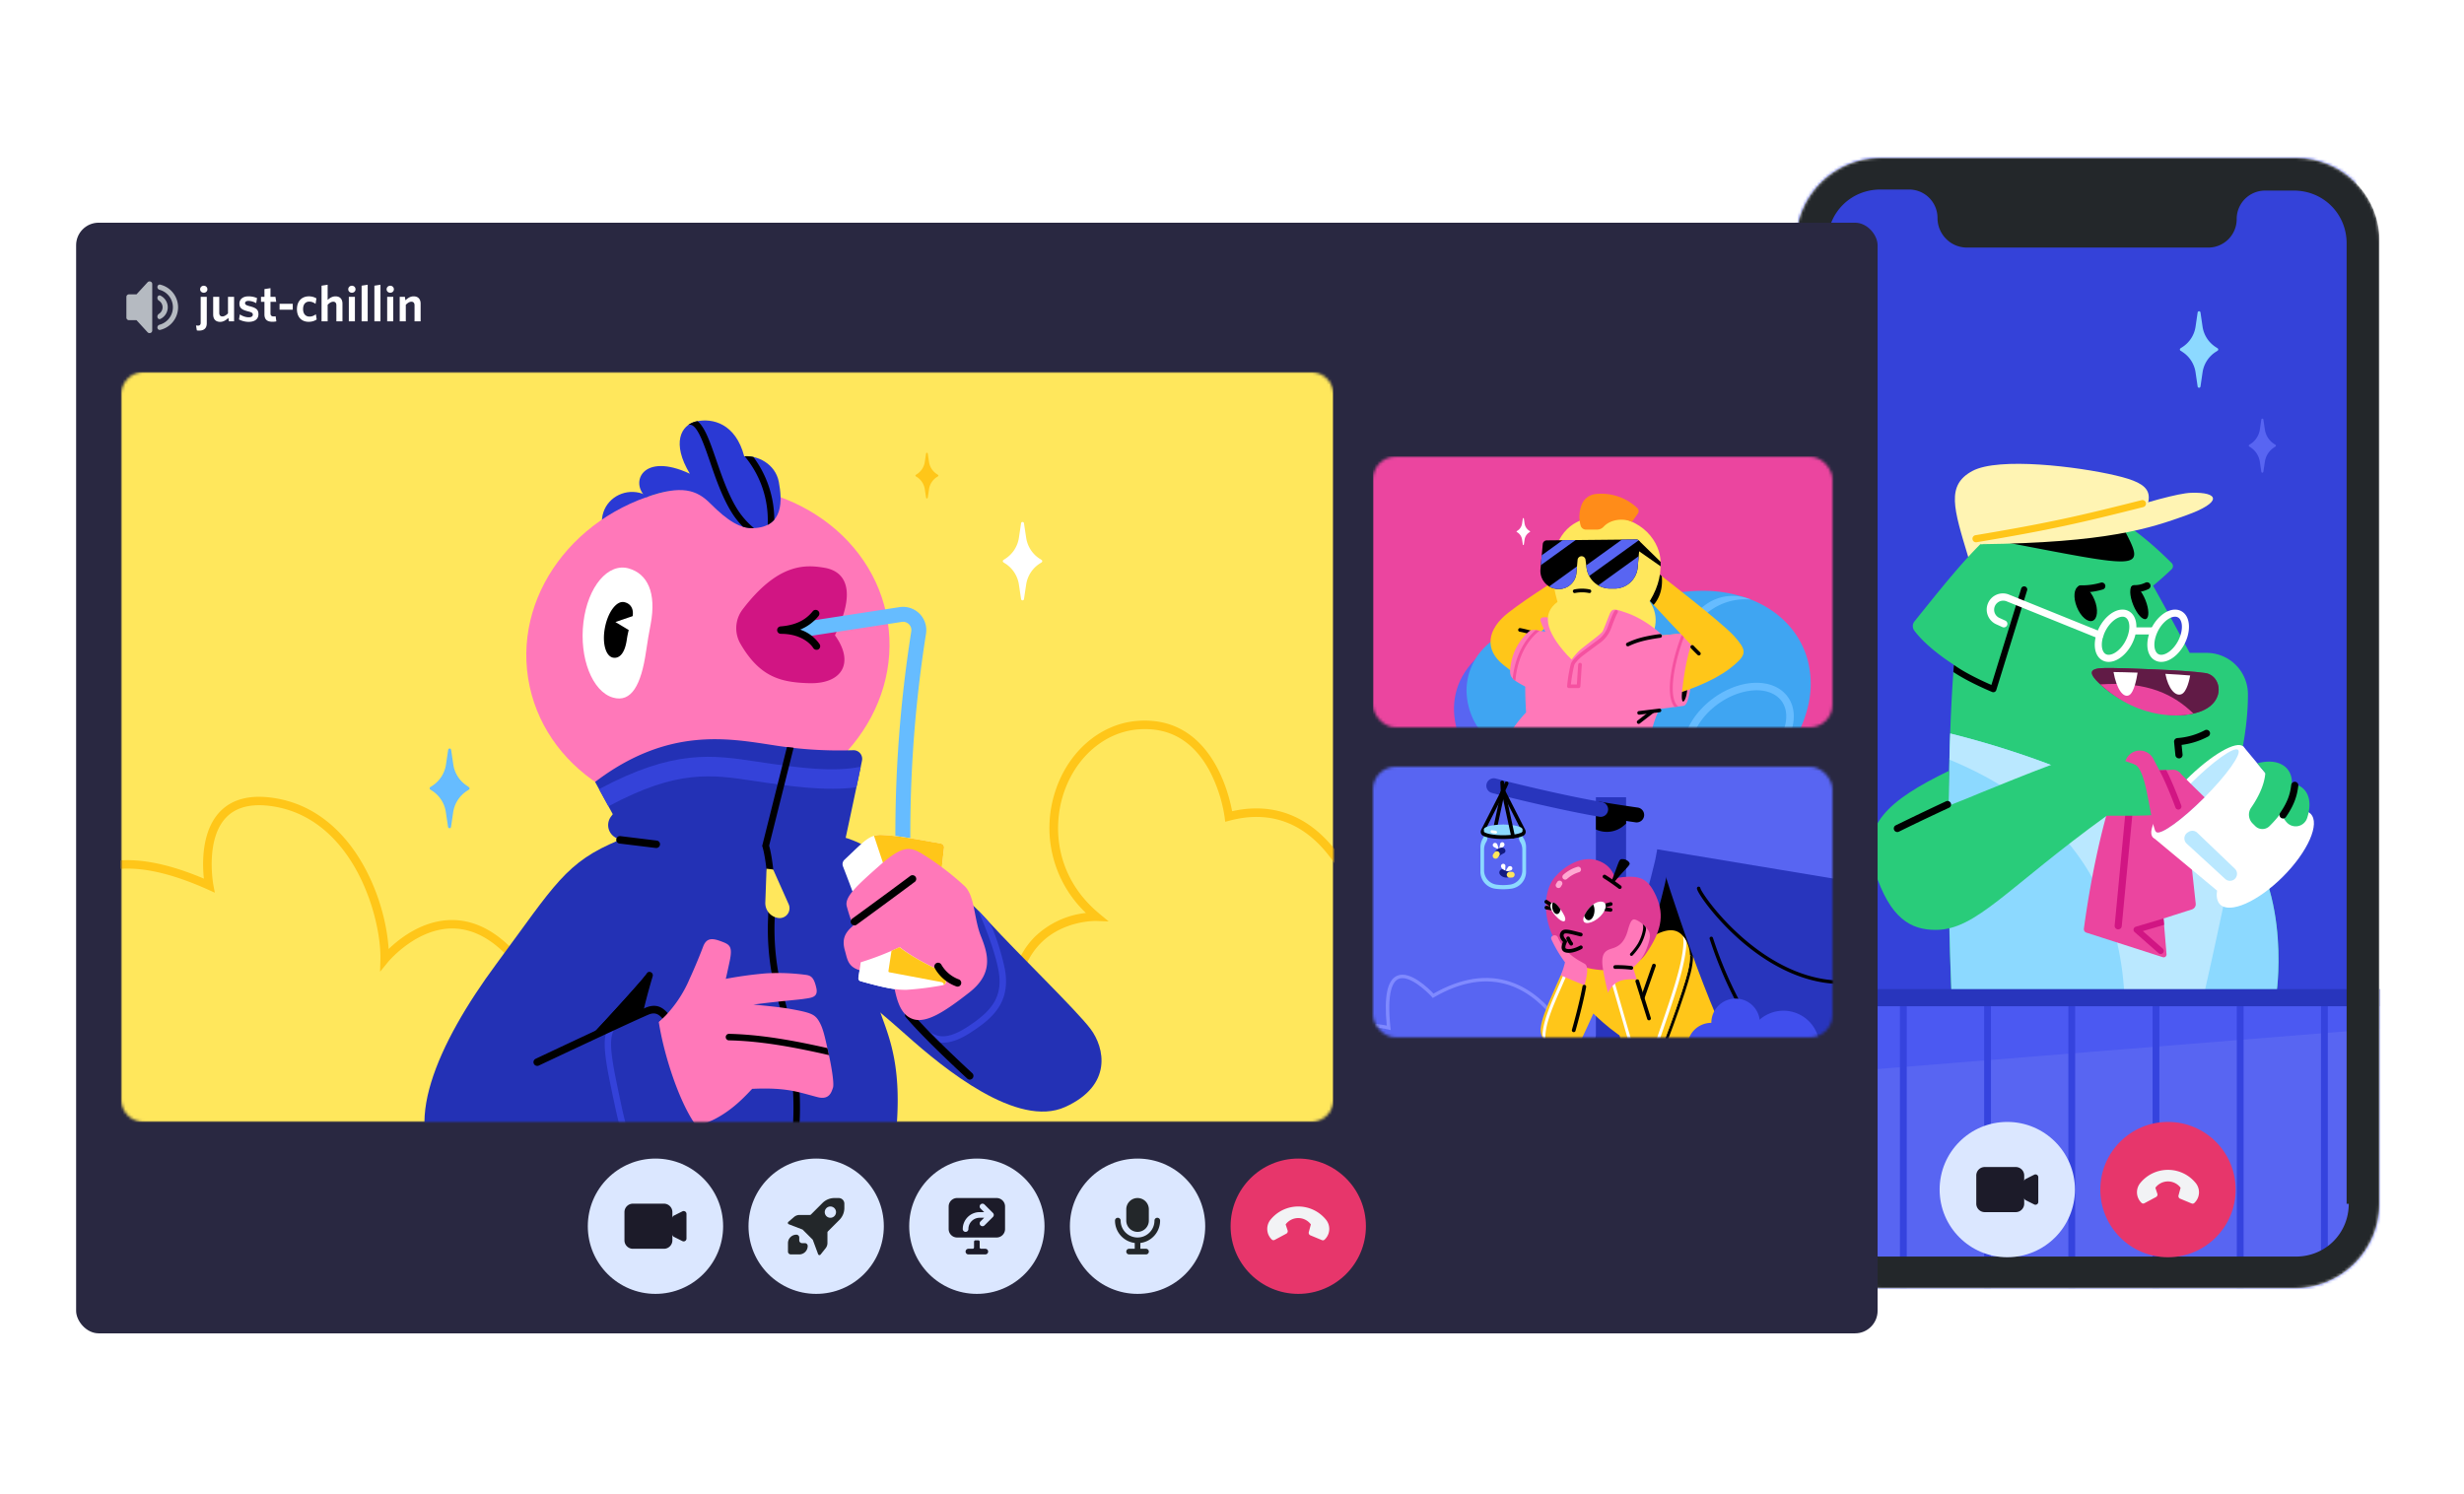 <svg xmlns="http://www.w3.org/2000/svg" width="874" height="530" fill="none"><mask id="a" width="207" height="401" x="637" y="56" maskUnits="userSpaceOnUse" style="mask-type:alpha"><path fill="#23272A" d="M814.368 56H666.999C650.499 56 637 69.479 637 85.953v341.094C637 443.521 650.499 457 666.999 457h146.994c16.5 0 29.999-13.479 29.999-29.953V85.953C844.367 69.48 830.868 56 814.368 56z"/></mask><g mask="url(#a)"><path fill="#3442D9" d="M835.769 52H625.711v405.43h210.058V52z"/><path fill="#FFF4B3" d="M698.142 197.573c-5.185-17.226-7.888-25.41 1.444-30.476 9.331-5.065 37.586-1.555 50.828 1.563 13.242 3.118 15.189 6.473 6.517 19.404l-58.789 9.509z"/><path fill="#29CC7A" d="M692.143 351.657c-2.051-51.013-.822-93.235.911-115.816-8.472-5.518-12.39-9.902-14.071-12.198a2.64 2.64 0 0 1 .103-3.214c13.457-16.731 24.862-31.298 36.853-38.156 12.175-6.955 28.291-8.562 54.353 17.448a1.535 1.535 0 0 1 .473 1.111 1.546 1.546 0 0 1-.473 1.111 120.32 120.32 0 0 1-6.584 5.851c5.332 9.413 12.99 23.811 12.99 23.811h5.977a14.675 14.675 0 0 1 14.679 14.589c.066 11.709-2.607 25.803-8.147 43.933 24.233 19.611 18.352 61.426 18.352 61.426l-115.416.104z"/><path fill="#8CD9FF" d="M789.206 290.105c.785-2.585 1.482-5.073 2.178-7.495l-18.989 10.539s-30.062-20.3-80.615-32.935c-.859 23.47-1.052 55.234.4 91.443l115.416-.126s5.843-41.815-18.39-61.426z"/><path fill="#BAE8FF" d="M794.081 294.8a41.255 41.255 0 0 0-4.873-4.695c.785-2.585 1.481-5.073 2.177-7.495l-18.989 10.539s-30.061-20.3-80.615-32.935c-.114 2.962-.21 6.053-.289 9.272 38.726 15.997 59.449 43.496 61.959 82.104h28.588a2129.815 2129.815 0 0 0 12.042-56.79z"/><path fill="#000" d="M707.052 245.565a1.16 1.16 0 0 0 .474-.104 1.114 1.114 0 0 0 .577-.674l10.954-35.438c.06-.271.015-.554-.125-.793a1.1 1.1 0 0 0-1.43-.438 1.1 1.1 0 0 0-.548.587l-10.591 34.275c-2.548-1.103-8.924-3.999-13.138-6.999a1.297 1.297 0 0 0-.171-.074c-.066.8-.126 1.637-.185 2.489 5.547 3.703 13.42 6.939 13.768 7.087.132.053.273.081.415.082zm46.752-57.027-44.992 3.34c50.399 9.598 52.465 10.887 44.992-3.34z"/><path fill="#EB459F" d="m778.837 320.558-4.851-44.666a3.163 3.163 0 0 0-3.266-2.814l-4.792.171-2.163-4.118a5.359 5.359 0 0 0-6.739-2.481 5.393 5.393 0 0 0-2.889 2.755c-9.427 20.307-14.13 53.686-14.96 60.056a1.284 1.284 0 0 0 .889 1.392l27.106 8.709a1.002 1.002 0 0 0 .935-.171 1.006 1.006 0 0 0 .376-.873l-1.059-12.694 10.072-3.214a1.942 1.942 0 0 0 1.341-2.052z"/><path fill="#D11583" d="M751.346 329.698h-.118a1.262 1.262 0 0 1-1.141-1.37l4.148-43.533a1.26 1.26 0 1 1 2.51.237l-4.147 43.533a1.264 1.264 0 0 1-1.252 1.133z"/><path fill="#000" d="M742.297 220.213c1.733-.702 2.029-4.009.662-7.387-1.367-3.378-3.88-5.549-5.613-4.847-1.732.701-2.029 4.008-.662 7.386s3.88 5.549 5.613 4.848z"/><path fill="#fff" d="M747.978 234.804h-.178a4.559 4.559 0 0 1-3.636-1.97c-1.311-1.867-1.481-4.814-.526-7.88 1.578-4.918 5.599-8.703 9.213-8.703h.171a4.538 4.538 0 0 1 3.636 1.97c1.318 1.859 1.481 4.807.526 7.873-1.578 4.933-5.592 8.71-9.206 8.71zm4.873-16.027c-2.221 0-5.465 2.755-6.813 6.947-.741 2.288-.659 4.443.185 5.658a2.003 2.003 0 0 0 1.659.904h.096c2.222 0 5.466-2.755 6.806-6.947.741-2.289.667-4.444-.185-5.666a1.993 1.993 0 0 0-1.659-.896h-.089zm13.774 16.027h-.178a4.567 4.567 0 0 1-3.636-1.97c-1.311-1.867-1.482-4.814-.526-7.88 1.607-4.999 5.717-8.813 9.391-8.695a4.534 4.534 0 0 1 3.636 1.97c1.311 1.859 1.481 4.807.526 7.873-1.578 4.925-5.599 8.702-9.213 8.702zm4.873-16.027c-2.222 0-5.466 2.755-6.814 6.947-.74 2.288-.659 4.444.193 5.658.181.276.426.503.716.66.289.158.613.242.943.244h.089c2.221 0 5.465-2.755 6.813-6.947.741-2.289.659-4.444-.185-5.666a2.027 2.027 0 0 0-.721-.656 2.024 2.024 0 0 0-.945-.24h-.089z"/><path fill="#000" d="M761.2 219.579c1.194-.484 1.099-3.504-.213-6.745-1.311-3.242-3.343-5.478-4.537-4.995-1.195.483-1.099 3.503.212 6.745 1.312 3.242 3.344 5.478 4.538 4.995z"/><path fill="#912869" d="M773.386 253.66c-8.517.267-18.848-3.007-26.662-9.406-7.813-6.399-4.71-7.213.222-7.28 4.933-.067 28.469.741 35.32 1.792 6.85 1.052 8.013 14.383-8.88 14.894z"/><path fill="#611B46" d="M773.386 253.66c-8.517.267-18.848-3.007-26.662-9.406-7.813-6.399-4.71-7.213.222-7.28 4.933-.067 28.469.741 35.32 1.792 6.85 1.052 8.013 14.383-8.88 14.894z"/><path fill="#000" d="M772.883 269.027a1.258 1.258 0 0 1-1.252-1.133l-.466-4.68a1.246 1.246 0 0 1 .296-.947 1.246 1.246 0 0 1 .889-.438 24.718 24.718 0 0 0 9.628-2.726 1.26 1.26 0 0 1 1.933.919 1.256 1.256 0 0 1-.689 1.266 27.1 27.1 0 0 1-9.391 2.963l.341 3.406a1.264 1.264 0 0 1-1.134 1.385l-.155-.015z"/><path fill="#EB459F" d="M778.017 253.119c-6.777-6.554-15.953-11.494-33.009-10.332 14.649 13.428 29.883 11.191 33.009 10.332z"/><path fill="#fff" d="M764.056 222.547h-7.62v2.518h7.62v-2.518zm-19.219 4.051a1.346 1.346 0 0 1-.474-.089l-32.587-13.183a3.222 3.222 0 0 0-4.443 2.963 3.21 3.21 0 0 0 1.888 2.925l2.141.978a1.26 1.26 0 0 1-.107 2.289c-.301.121-.637.12-.937-.001l-2.141-.97a5.737 5.737 0 0 1-3.007-7.532 5.733 5.733 0 0 1 7.532-3.007l32.587 13.175a1.262 1.262 0 0 1 .332 2.145 1.258 1.258 0 0 1-.806.285l.022.022z"/><path fill="#000" d="M738.031 210.164a1.261 1.261 0 0 1-.891-2.15 1.26 1.26 0 0 1 .891-.368c2.404.05 4.801-.267 7.109-.941a1.262 1.262 0 0 1 .845 2.377 25.53 25.53 0 0 1-7.954 1.082zm18.922-.067a1.263 1.263 0 0 1-1.17-1.262 1.266 1.266 0 0 1 1.17-1.263 8.65 8.65 0 0 0 3.977-.845 1.264 1.264 0 0 1 1.847 1.42 1.26 1.26 0 0 1-.588.765 11.036 11.036 0 0 1-5.236 1.185z"/><path fill="#FFF4B3" d="M702.467 193.056c44.992-.519 60.159-5.629 73.075-10.28 12.917-4.651 11.613-8.265 1.748-7.961-9.865.303-43.488 13.279-74.823 18.241z"/><path fill="#29CC7A" d="m691.359 273.427-.215 12.42 6.118-2.422s32.905-13.724 40.77-15.642c6.095-1.481 15.153 1.785 26.432 6.058 11.28 4.274 8.243 8.214 4.755 12.043-3.488 3.829-3.377 3.488-21.944 3.488-35.327 25.536-46.236 40.504-60.641 40.504-8.724 0-16.19-3.8-21.715-21.041-5.125-15.997 4.725-24.914 26.44-35.408z"/><path fill="#fff" d="m814.721 287.653-18.967-22.803-32.135 32.135 22.803 18.967c-.34 2.103 0 3.807 1.037 4.881 3.451 3.443 13.435-.956 22.307-9.828 8.873-8.873 13.279-18.864 9.828-22.315-1.066-1.066-2.77-1.377-4.873-1.037z"/><path fill="#fff" d="M783.961 285.193c8.873-8.874 14.153-17.98 11.793-20.34-2.36-2.36-11.466 2.92-20.34 11.793-8.873 8.874-14.153 17.98-11.793 20.34 2.36 2.36 11.467-2.92 20.34-11.793z"/><path fill="#BAE8FF" d="M781.797 283.029c8.035-8.034 13.451-15.645 12.098-16.998-1.354-1.354-8.965 4.062-16.999 12.097-8.035 8.034-13.451 15.645-12.097 16.999 1.353 1.353 8.964-4.063 16.998-12.098z"/><path fill="#29CC7A" d="M812.951 277.966c5.481.785 7.554 5.755 5.399 12.25a4.278 4.278 0 0 1-3.142 2.826 4.277 4.277 0 0 1-4.034-1.256 8.048 8.048 0 0 1-.793-9.976l2.57-3.844z"/><path fill="#29CC7A" d="M803.523 274.211c-.311 4.696-3.029 9.428-5.036 12.332a4.371 4.371 0 0 0 .526 5.569l.941.94a3.588 3.588 0 0 0 5.065 0c3.911-3.895 6.347-7.406 7.651-13.049 1.585-6.799-3.414-11.568-11.998-9.213l2.851 3.421z"/><path fill="#FFF4B3" d="m702.466 193.056 15.315-1.244 36.979-7.303-9.198-9.072h-43.97l.874 17.619z"/><path fill="#fff" d="M776.867 239.625c-2.444-.215-5.54-.415-8.791-.585 1.015 5.295 3.548 8.11 5.718 7.214 1.955-.815 2.881-5.525 3.073-6.629zm-27.187-1.222c1.103 6.118 3.481 9.302 5.539 8.206 1.77-.94 2.696-6.006 3-7.991-3.555-.126-6.658-.2-8.539-.215z"/><path fill="#EB459F" d="M764.358 294.437c.068.255.213.482.415.652.028.033.06.063.096.089l.067.044c1.666.926 9.065-4.399 16.856-12.19l.185-.185-4.955-4.851-4.029-4.074-5.258.156-10.324-3.918-.444.911c4.369 1.429 5.265 17.301 7.391 23.366z"/><path fill="#D11583" d="M765.938 273.249c2.569 4.732 5.68 13.123 5.71 13.212a1.096 1.096 0 0 0 1.029.741c.131-.001.261-.023.385-.067a1.105 1.105 0 0 0 .644-1.414c-.125-.341-2.821-7.621-5.332-12.539l-2.436.067zm1.488 52.642a1.176 1.176 0 0 0-.222 0l-9.665 2.874a1.094 1.094 0 0 0-.708 1.39c.061.186.17.353.316.483l8.532 7.51a1.08 1.08 0 0 0 .793.273 1.09 1.09 0 0 0 .97-.739 1.09 1.09 0 0 0-.052-.838 1.109 1.109 0 0 0-.26-.34l-7.043-6.199 7.547-2.222-.208-2.192z"/><path fill="#000" d="M673.012 295.163a1.255 1.255 0 0 1-1.233-.974 1.255 1.255 0 0 1 .677-1.418c.06 0 6.599-3.273 17.812-8.509a1.259 1.259 0 0 1 1.677.611 1.259 1.259 0 0 1-.611 1.677c-11.183 5.184-17.7 8.45-17.774 8.48-.171.085-.358.13-.548.133z"/><path fill="#FFC619" d="M700.925 192.367a1.26 1.26 0 0 1-1.27-1.155 1.257 1.257 0 0 1 1.063-1.348c26.269-4.399 37.03-6.903 58.915-12.428a1.259 1.259 0 0 1 1.388 1.869 1.258 1.258 0 0 1-.774.576c-21.959 5.547-32.749 8.057-59.115 12.471a.899.899 0 0 1-.207.015z"/><path fill="#BAE8FF" d="m775.638 299.274 13.664 12.538a2.515 2.515 0 0 0 3.059.252 2.514 2.514 0 0 0 1.114-1.862 2.499 2.499 0 0 0-.759-2.034l-13.331-12.753a2.5 2.5 0 0 0-3.036-.326l-.356.222a2.492 2.492 0 0 0-.355 3.963z"/><path fill="#000" d="M809.81 290.357a1.263 1.263 0 0 1-1.11-.679 1.266 1.266 0 0 1 .073-1.299c3.037-4.391 3.614-7.317 3.948-9.939a1.258 1.258 0 0 1 1.41-1.092 1.264 1.264 0 0 1 1.093 1.411c-.356 2.799-1.015 6.199-4.377 11.057a1.249 1.249 0 0 1-1.037.541z"/><path fill="#5865F2" d="M915.302 353.923H584.311V457.2h330.991V353.923z"/><path fill="#4B59F2" d="m584.311 385.813 330.991-26.639v-5.251H584.311v31.89z"/><path fill="#3543DE" d="M825.69 353.923h-2.415V457.2h2.415V353.923zm-29.869 0h-2.415V457.2h2.415V353.923zm-29.87 0h-2.414V457.2h2.414V353.923zm-29.875 0h-2.414V457.2h2.414V353.923zm-29.869 0h-2.414V457.2h2.414V353.923zm-29.869 0h-2.414V457.2h2.414V353.923zm-29.869 0h-2.414V457.2h2.414V353.923z"/><path fill="#2835BD" d="M927.538 356.96H577.194a3.058 3.058 0 0 1-2.249-.836 3.053 3.053 0 0 1-.699-3.404 3.057 3.057 0 0 1 1.738-1.654 3.04 3.04 0 0 1 1.21-.187h350.344a3.044 3.044 0 0 1 0 6.081z"/><path fill="#5865F2" d="M806.664 157.499a7.402 7.402 0 0 1-3.296-5.117l-.54-3.57a.362.362 0 0 0-.121-.219.361.361 0 0 0-.235-.085.355.355 0 0 0-.355.304l-.534 3.57a7.404 7.404 0 0 1-3.295 5.117l-.467.297a.351.351 0 0 0-.163.303.354.354 0 0 0 .163.296l.467.304a7.409 7.409 0 0 1 3.295 5.11l.534 3.57a.357.357 0 0 0 .355.304.357.357 0 0 0 .356-.304l.54-3.57a7.35 7.35 0 0 1 3.296-5.11l.467-.304a.338.338 0 0 0 .119-.127.332.332 0 0 0 .043-.169.349.349 0 0 0-.162-.303l-.467-.297z"/><path fill="#8CD9FF" d="M785.94 123.128a10.433 10.433 0 0 1-4.673-7.228l-.74-5.059a.515.515 0 0 0-.504-.429.509.509 0 0 0-.504.429l-.74 5.059a10.426 10.426 0 0 1-4.674 7.228l-.651.422a.52.52 0 0 0-.237.43.501.501 0 0 0 .237.429l.651.422a10.45 10.45 0 0 1 4.674 7.236l.74 5.051a.515.515 0 0 0 .504.437.515.515 0 0 0 .504-.437l.74-5.051a10.456 10.456 0 0 1 4.673-7.236l.652-.422a.496.496 0 0 0 .174-.184.492.492 0 0 0 .063-.245.523.523 0 0 0-.237-.43l-.652-.422z"/><path fill="#FFF4B3" d="M662.949 260.822a7.409 7.409 0 0 1-3.303-5.111l-.534-3.577a.36.36 0 0 0-.711 0l-.533 3.577a7.409 7.409 0 0 1-3.303 5.111l-.467.296a.344.344 0 0 0-.12.131.345.345 0 0 0-.042.172.357.357 0 0 0 .162.304l.467.296a7.399 7.399 0 0 1 3.303 5.11l.533 3.57a.362.362 0 0 0 .356.311.36.36 0 0 0 .355-.311l.534-3.57a7.399 7.399 0 0 1 3.303-5.11l.459-.296a.368.368 0 0 0 .163-.304.356.356 0 0 0-.163-.303l-.459-.296z"/><path fill="#23272A" d="M814.368 56H666.999C650.5 56 637 69.479 637 85.953v341.094C637 443.521 650.5 457 666.999 457h146.994c16.5 0 29.999-13.479 29.999-29.953V85.953C844.367 69.48 830.868 56 814.368 56zm18.75 371.047c0 10.483-8.25 18.721-18.75 18.721H666.999c-10.5 0-18.749-8.238-18.749-18.721V85.953c0-10.483 8.249-18.72 18.749-18.72h10.125a10.075 10.075 0 0 1 10.124 10.109c0 5.616 4.5 10.483 10.5 10.483h85.497a10.075 10.075 0 0 0 10.124-10.109c0-5.616 4.5-10.11 10.125-10.11h10.124c10.5 0 18.75 8.238 18.75 18.722v340.719h.75z"/></g><g filter="url(#b)"><circle cx="712" cy="414" r="24" fill="#DBE7FF"/><path fill="#1C1B29" d="M704 406a3 3 0 0 0-3 3v10a3 3 0 0 0 3 3h11a3 3 0 0 0 3-3v-2.118c0 .379.214.725.553.894l3 1.5a1 1 0 0 0 1.447-.894v-8.764a1 1 0 0 0-1.447-.894l-3 1.5a.998.998 0 0 0-.553.894V409a3 3 0 0 0-3-3h-11z"/></g><g filter="url(#c)"><circle cx="769" cy="414" r="24" fill="#E7366B"/><path fill="#F2F3F5" d="m778.506 418.596-.14.142a.882.882 0 0 1-.964.195l-4.091-1.701a.986.986 0 0 1-.569-1.169l.732-2.71a5.58 5.58 0 0 0-8.948 0l.697 2.112a.987.987 0 0 1-.468 1.181l-4.131 2.208a.871.871 0 0 1-1.03-.156l-.1-.102a5.183 5.183 0 0 1-.328-6.916c5.099-6.24 14.569-6.24 19.668 0a5.183 5.183 0 0 1-.328 6.916z"/></g><rect width="639" height="394" x="27" y="79" fill="#292841" rx="8"/><path fill="#B5BAC1" d="M54 100.75a.917.917 0 0 0-.916-.916h-.055a.916.916 0 0 0-.676.297l-3.929 4.286h-2.673a.916.916 0 0 0-.917.916v7.334c0 .506.41.916.917.916h2.673l3.93 4.287a.918.918 0 0 0 .675.297h.055a.917.917 0 0 0 .917-.917v-16.5zm2.842 16.274c-.531.127-1.008-.302-1.008-.848v-.029c0-.456.338-.836.778-.956a6.419 6.419 0 0 0 0-12.381c-.44-.12-.778-.5-.778-.956v-.03c0-.546.477-.975 1.008-.848a8.253 8.253 0 0 1 0 16.048z"/><path fill="#B5BAC1" d="M56.895 113.136c-.523.251-1.061-.186-1.061-.766v-.128c0-.389.254-.723.58-.934a2.75 2.75 0 0 0 0-4.615c-.326-.212-.58-.546-.58-.935v-.128c0-.58.538-1.016 1.06-.766a4.584 4.584 0 0 1 0 8.272z"/><mask id="d" width="163" height="96" x="487" y="272" maskUnits="userSpaceOnUse" style="mask-type:alpha"><rect width="163" height="96" x="487" y="272" fill="#C4C4C4" rx="8"/></mask><g mask="url(#d)"><path fill="#5865F2" d="M657.67 268H482.215v103.335H657.67V268z"/><path fill="#808AFF" d="M556.942 370.96c-.069-.164-7.095-16.611-21.527-21.459-8.161-2.742-17.175-1.302-26.78 4.284l-.408.249-.334-.371c-2.081-2.318-8.267-7.981-11.833-6.39-2.041.906-4.187 4.64-2.857 17.272l.094.878-.853-.221c-.085 0-8.299-2.097-11.731.873-1.187 1.029-1.652 2.526-1.428 4.583l-1.224.134c-.269-2.448.351-4.349 1.845-5.643 3.264-2.807 9.666-1.807 11.988-1.326-1.008-10.348.191-16.13 3.672-17.672 4.582-2.04 11.311 4.644 12.91 6.333 9.764-5.57 18.97-6.961 27.367-4.138 14.959 5.027 22.185 21.973 22.254 22.14l-1.155.474z"/><path fill="#2835BD" d="M564.41 371.335c14.612-30.158 22.773-66.567 22.773-66.567l.657-3.473 31.957 11.536-2.542 58.504H564.41z"/><path fill="#000" d="M570.719 371.335c12.82-26.457 19.993-58.435 19.993-58.435l1.743-8.834 24.641 8.834v58.435h-46.377z"/><path fill="#2835BD" d="M566.078 371.339h10.707V282.82h-10.707v88.519z"/><path fill="#000" d="M566.078 294.245a9.252 9.252 0 0 0 5.124.772 9.232 9.232 0 0 0 4.734-2.107l.849-.722v-4.023l-10.707-1.987v8.067z"/><path fill="#FFC619" d="M582.517 371.335c-7.385-1.767-17.349-11.797-17.349-11.797s-3.469 7.814-5.529 11.797h-7.414c-3.395 0-6.068-3.232-5.713-6.606.339-3.228 1.873-6.847 4.199-12.131 3.876-8.806 5.121-13.42 12.771-13.42h6.88l15.803-7.011c10.234 5.305 17.248 8.414 23.221 12.029 8.899 5.378 15.852 16.391 9.001 27.139h-35.87z"/><path fill="#2835BD" d="M657.669 312.9v58.435h-43.966c-12.82-26.457-25.865-70.04-25.865-70.04l69.831 11.605z"/><path fill="#2835BD" d="m612.105 314.695 45.566 7.7v48.94h-24.87c-5.941-13.58-20.696-56.64-20.696-56.64z"/><path fill="#000" d="M623.035 367.214a.62.62 0 0 1-.514-.278 144.32 144.32 0 0 1-16.089-33.867.608.608 0 0 1 .874-.711.617.617 0 0 1 .297.36 143.225 143.225 0 0 0 15.942 33.529.61.61 0 0 1-.179.844.595.595 0 0 1-.331.123z"/><path fill="#404EED" d="M632.597 358.551a12.789 12.789 0 0 1 12.8 12.784h-25.596a12.788 12.788 0 0 1 7.9-11.814 12.789 12.789 0 0 1 4.896-.97z"/><path fill="#2835BD" d="M614.32 371.335c-12.821-26.457-19.994-58.435-19.994-58.435l19.994 58.435z"/><path fill="#000" d="M589.593 371.335c.045-.114 4.57-12.004 6.937-19.418l.151-.474c1.607-5.002 2.893-9.026 2.729-12.596l1.102.551c0 3.583-1.249 7.536-2.803 12.376l-.155.473c-2.167 6.745-6.096 17.162-6.847 19.088h-1.143c.021-.025.021.024.029 0z"/><path fill="#fff" d="M548.259 369.438a3.751 3.751 0 0 1-1.081-3.093c.477-4.737 2.938-10.344 5.492-16.162.889-2.041 1.811-4.13 2.64-6.178l.999.408c-.816 2.065-1.758 4.17-2.652 6.206-3.121 7.063-6.084 13.82-5.398 18.819z"/><path fill="#FFC619" d="M570.359 352.202a308.403 308.403 0 0 0 5.325 19.133h13.873s4.554-11.866 6.966-19.378c2.411-7.512 4.206-12.824 1.791-17.79-2.416-4.966-6.272-5.304-12.135-1.999l.869 9.364-4.39 12.531-2.11-6.627c-4.305-2.889-9.789-1.293-10.189 4.766z"/><path fill="#fff" d="m588.222 366.871 1.126-3.289c2.449-7.153 4.57-13.33 6.023-18.92 1.224-4.636 2.175-10.12 1.579-12.6a9.856 9.856 0 0 1 1.257 1.934c0 3.558-1.159 8.507-1.791 10.939-1.465 5.627-3.587 11.833-6.048 18.994l-1.126 3.289c-.473 1.391-.942 2.966-1.403 4.117h-1.163c.506-1.183.999-2.865 1.546-4.464zm-10.018 4.464c-1.501-5.084-3.705-12.886-6.528-22.552a.534.534 0 0 1 .045-.411.537.537 0 0 1 .532-.277.549.549 0 0 1 .362.199.547.547 0 0 1 .097.187c2.856 9.862 5.113 17.769 6.614 22.85l-1.122.004z"/><path fill="#DE3A93" d="M572.814 311.501c8.344-1.188 11.498-.576 14.652 6.447 3.155 7.022 1.527 12.922-3.672 20.45-5.198 7.529-17.807 6.206-22.691 4.374-4.884-1.832-9.054-6.614-11.396-13.428-2.342-6.814-1.632-14.261 1.934-18.325s9.564-7.52 14.959-5.794c5.394 1.726 6.214 6.276 6.214 6.276z"/><path fill="#000" d="M568.82 322.048a.659.659 0 0 1-.549-1.024.658.658 0 0 1 .374-.273l2.501-.686a.661.661 0 0 1 .814.463.661.661 0 0 1-.463.814l-2.505.686a.587.587 0 0 1-.172.02z"/><path fill="#000" d="M571.269 323.427h-.086l-2.57-.326a.664.664 0 0 1-.612-.741.661.661 0 0 1 .775-.569l2.574.326a.66.66 0 0 1 .377 1.142.653.653 0 0 1-.458.176v-.008zm-20.811-1.575a.654.654 0 0 1-.363-.11l-1.991-1.314a.658.658 0 0 1 .244-1.171.66.66 0 0 1 .482.07l1.991 1.314a.663.663 0 0 1 .288.751.661.661 0 0 1-.651.473v-.013z"/><path fill="#000" d="M550.568 322.954a.435.435 0 0 1-.102 0l-2.04-.318a.657.657 0 0 1-.419-.268.658.658 0 0 1 .623-1.038l2.04.318a.659.659 0 0 1 .556.704.662.662 0 0 1-.658.61v-.008zm24.984-18.182c1.384.025 2.449.963 2.502 1.632.053.669-2.449 2.759-5.664 6.778l-.857-.331c3.032-7.777 2.636-8.103 4.019-8.079z"/><path fill="#000" d="M574.553 315.356a.66.66 0 0 1-.409-.13c-.02-.025-2.876-2.183-5.353-3.697a.664.664 0 0 1-.216-.91.658.658 0 0 1 .91-.216c2.521 1.55 5.435 3.75 5.467 3.77a.657.657 0 0 1 .226.741.658.658 0 0 1-.634.447l.009-.005z"/><path fill="#FF78B9" d="M570.358 352.202c-.816-3.37-1.412-6.214-1.771-8.45-.902-5.656.84-6.561 3.305-7.308 2.387-.726 4.321-2.106 5.525-6.443 1.203-4.337 1.93-4.166 3.35-3.477a11.028 11.028 0 0 1 3.954 3.608c.816 1.334.71 2.921-.816 6.83a15.637 15.637 0 0 1-4.672 6.231l1.313 4.243c-5.051-.245-8.091.453-10.188 4.766zm-8.287-2.673c.755-3.264 1.632-6.712 0-7.642-2.334-1.338-6.773-3.346-9.487-9.356a1.241 1.241 0 0 0-1.632-.641l-.171.069a.949.949 0 0 0-.494 1.265 46.77 46.77 0 0 0 4.835 8.161 31.713 31.713 0 0 1-1.485 4.578c3.048 1.428 8.434 3.566 8.434 3.566z"/><path fill="#000" d="M578.331 338.957a.546.546 0 0 1-.024-.763c1-1.045 1.888-2.192 2.648-3.423 1.269-2.142 2.481-6.035 1.604-7.039.31.262.612.539.893.816a1.475 1.475 0 0 1 .408 1.225 17.062 17.062 0 0 1-1.983 5.549 22.117 22.117 0 0 1-2.787 3.611.554.554 0 0 1-.376.171.545.545 0 0 1-.387-.147h.004zm.327 5.056h-.073a38.936 38.936 0 0 0-5.619-.298.671.671 0 0 1-.478-.168.666.666 0 0 1-.183-.712.67.67 0 0 1 .338-.378.674.674 0 0 1 .25-.064c1.95-.042 3.9.06 5.835.306a.662.662 0 0 1-.07 1.318v-.004zm6.256 17.941a.668.668 0 0 1-.632-.465l-4.15-13.196a.658.658 0 0 1 .2-.708.665.665 0 0 1 .483-.157.66.66 0 0 1 .578.457l4.157 13.208a.67.67 0 0 1-.628.861h-.008z"/><path fill="#000" d="M582.64 354.724a.65.65 0 0 1-.599-.372.657.657 0 0 1-.029-.506l4.036-11.523a.658.658 0 0 1 .842-.406.665.665 0 0 1 .406.843l-4.039 11.523a.657.657 0 0 1-.617.441zm-24.428 11.429a.662.662 0 0 1-.637-.841c.029-.09 2.591-9.05 3.738-15.37a.66.66 0 1 1 1.297.236c-1.155 6.382-3.737 15.408-3.762 15.505a.663.663 0 0 1-.636.47z"/><path fill="#404EED" d="M615.629 354.246a8.62 8.62 0 0 1 7.954 5.315 8.602 8.602 0 0 1 .656 3.295v8.479H607.02v-8.479a8.61 8.61 0 0 1 8.609-8.61z"/><path fill="#404EED" d="M607.021 362.856a8.502 8.502 0 0 1 6.002 2.48 8.5 8.5 0 0 1 2.489 5.999h-16.983a8.479 8.479 0 0 1 8.492-8.479z"/><path fill="#000" d="M580.539 291.748c-.127 0-.254-.009-.38-.029a553.615 553.615 0 0 1-13.135-2.04 2.648 2.648 0 0 1-2.148-3.042 2.647 2.647 0 0 1 3.026-2.173 536.45 536.45 0 0 0 13.008 2.016 2.647 2.647 0 0 1 2.279 2.806 2.648 2.648 0 0 1-2.65 2.458v.004z"/><path fill="#FFA8D2" d="M552.812 315.034a.995.995 0 0 1-.861-1.485c.155-.265.318-.531.49-.792a.991.991 0 0 1 1.632 1.106 7.423 7.423 0 0 0-.408.669 1.005 1.005 0 0 1-.853.502zm2.404-2.983a.988.988 0 0 1-.996-1.234c.05-.2.162-.379.319-.512a13.009 13.009 0 0 1 4.986-2.795.983.983 0 0 1 .755.079.986.986 0 0 1 .513.975.999.999 0 0 1-.363.667.97.97 0 0 1-.342.18 11.02 11.02 0 0 0-4.223 2.367.978.978 0 0 1-.649.273z"/><path fill="#2835BD" d="M567.796 289.777c-.148 0-.295-.013-.441-.037-11.425-1.914-29.529-6.17-38.163-8.446a2.644 2.644 0 0 1 1.35-5.113c8.536 2.248 26.416 6.459 37.686 8.34a2.65 2.65 0 0 1 2.177 2.825 2.649 2.649 0 0 1-2.609 2.431z"/><path fill="#000" d="M529.689 297.415h-.138a.65.65 0 0 1-.511-.529.64.64 0 0 1 .005-.258l3.505-16.236a.659.659 0 0 1 1.022-.406.647.647 0 0 1 .275.425.659.659 0 0 1-.004.258l-3.505 16.236a.665.665 0 0 1-.649.51z"/><path fill="#8CD9FF" d="M526.384 296.289v-2.118h13.657v2.126a1.6 1.6 0 0 0 .257.902 6.059 6.059 0 0 1 1.012 3.358v8.667a6.065 6.065 0 0 1-5.198 6.026 21.02 21.02 0 0 1-5.864 0 6.048 6.048 0 0 1-5.129-6.014v-8.679a6.126 6.126 0 0 1 1.016-3.37c.17-.268.257-.581.249-.898z"/><path fill="#5865F2" d="M527.61 297.203v-2.738h11.159v2.734a2.91 2.91 0 0 0 .453 1.502c.491.799.751 1.718.751 2.656v7.418a5.08 5.08 0 0 1-4.354 5.048 17.608 17.608 0 0 1-4.766 0 5.113 5.113 0 0 1-4.439-5.06v-7.406a5.073 5.073 0 0 1 .747-2.66c.283-.448.438-.964.449-1.494z"/><path fill="#8CD9FF" d="M540.025 295.208c0 .918-3.06 1.661-6.83 1.661s-6.81-.755-6.81-1.661l6.826-2.685 6.814 2.685z"/><path fill="#000" d="M533.195 297.628c-3.167 0-5.929-.457-7.215-1.196a1.568 1.568 0 0 1-.587-2.077l7.214-14.138a.662.662 0 0 1 .59-.358.665.665 0 0 1 .589.358l7.21 14.138a1.565 1.565 0 0 1-.587 2.077c-1.282.739-4.048 1.196-7.214 1.196zm0-15.657-6.623 12.984a.256.256 0 0 0 .07.33c.885.51 3.264 1.021 6.553 1.021 3.288 0 5.671-.511 6.553-1.021a.253.253 0 0 0 .073-.33l-6.626-12.984z"/><path fill="#fff" d="m533.863 309.309 2.004-.522a.787.787 0 0 0 .568-.644.782.782 0 0 0-.15-.572.785.785 0 0 0-.226-.2.876.876 0 0 0-1.196.302l-1 1.636z"/><path fill="#fff" d="m533.864 309.31.126-2.065a.759.759 0 0 0-.196-.559.775.775 0 0 0-1.089-.065.873.873 0 0 0-.086 1.224l1.245 1.465z"/><path fill="#121B80" d="M533.439 311.174c1.11.351 2.195.049 2.448-.673.192-.608-.11-1.184-1.171-1.424a5.517 5.517 0 0 1-1.281-.498c-.873-.457-1.379.041-1.571.645-.249.726.465 1.599 1.575 1.95z"/><path fill="#FFE75C" d="m535.54 311.328.706-.013a1.024 1.024 0 0 0 1.006-1.04 1.023 1.023 0 0 0-1.043-1.003l-.705.012a1.023 1.023 0 1 0 .036 2.044z"/><path fill="#fff" d="m531.723 301.455-1.82-.988a.774.774 0 0 1-.371-.457.775.775 0 0 1 .522-.963.884.884 0 0 1 1.09.58l.579 1.828zm0 0 .371-2.04a.757.757 0 0 1 .322-.498.761.761 0 0 1 .577-.125.783.783 0 0 1 .496.321.879.879 0 0 1-.208 1.224l-1.558 1.118z"/><path fill="#121B80" d="M531.208 301.214c-.951.673-1.363 1.722-.926 2.342.367.523 1.011.629 1.84-.073a5.33 5.33 0 0 1 1.171-.718c.893-.408.816-1.126.432-1.632-.436-.621-1.562-.592-2.517.081z"/><path fill="#FFE75C" d="m530.1 302.416-.416.571a1.022 1.022 0 1 0 1.651 1.204l.416-.57a1.023 1.023 0 1 0-1.651-1.205z"/><path fill="#8CD9FF" d="M533.194 295.832c3.77 0 6.826-.743 6.826-1.661 0-.917-3.056-1.66-6.826-1.66-3.771 0-6.827.743-6.827 1.66 0 .918 3.056 1.661 6.827 1.661z"/><path fill="#8CD9FF" d="M540.024 294.171h-13.657v.939h13.657v-.939z"/><path fill="#fff" d="M530.428 294.677a.628.628 0 0 1 .584.576.484.484 0 0 1-.377.446.482.482 0 0 1-.207.003l-1.13-.155a.678.678 0 0 1-.575-.608.455.455 0 0 1 .054-.194.46.46 0 0 1 .32-.227.441.441 0 0 1 .201.013l1.13.146z"/><path fill="#000" d="M536.7 297.415a.66.66 0 0 1-.645-.522l-3.505-16.236a.659.659 0 0 1 .766-.789.656.656 0 0 1 .527.512l3.505 16.235a.654.654 0 0 1-.648.8z"/><path fill="#000" d="M532.672 282.318a.665.665 0 0 1-.62-.431.664.664 0 0 1 .021-.503l1.713-3.742a.673.673 0 0 1 1.24.037.673.673 0 0 1-.016.514l-1.717 3.741a.665.665 0 0 1-.621.384z"/><path fill="#000" d="M533.052 282.481a.663.663 0 0 1-.661-.628l-.209-4.227a.663.663 0 0 1 1.106-.524.66.66 0 0 1 .216.458l.209 4.228a.668.668 0 0 1-.629.693h-.032z"/><path fill="#fff" d="M551.63 324.733c-2.187-2.473-1.873-4.031-1.146-4.464.726-.432 1.901.408 3.876 3.583 1.975 3.174.327 4.333-2.73.881zm10.376.017c1.44-3.012 3.994-5.24 6.284-4.868 2.289.371 1.354 3.766-1.633 6.035-2.986 2.268-6.226 2.134-4.651-1.167z"/><path fill="#000" d="M550.602 321.954a3.874 3.874 0 0 1 .176-1.787c.612-.073 1.485.596 2.75 2.416-.131.889-.551 1.566-1.134 1.664-.812.135-1.612-.885-1.792-2.293zm11.339 2.959c.025-.054.037-.107.066-.164a10.431 10.431 0 0 1 3.101-3.909c.37.75.529 1.587.461 2.42-.11 1.816-1.065 3.236-2.13 3.17-.657-.04-1.204-.62-1.498-1.517zm-5.489 13.094c-1.134 0-1.877-.298-2.264-.91-.527-.816-.217-1.963.204-2.954-.653-.739-1.665-2.155-.731-3.526.935-1.371 2.604-.881 6.729.159l.481.119a.654.654 0 0 1 .407.302.658.658 0 0 1-.227.909.68.68 0 0 1-.502.074l-.482-.123c-3.186-.816-4.937-1.224-5.304-.697-.135.2-.502.734.894 2.191a.667.667 0 0 1 .122.734c-.686 1.49-.555 1.963-.469 2.102.085.138.542.298 1.154.298 1.849 0 3.893-1.167 3.914-1.18a.668.668 0 0 1 .515-.09.663.663 0 0 1 .355 1.067.674.674 0 0 1-.209.166c-.107.057-2.379 1.359-4.587 1.359z"/><path fill="#000" d="M557.313 335.44a.663.663 0 0 1-.514-.245 9.452 9.452 0 0 1-1.175-2.04.66.66 0 0 1 .351-.873.665.665 0 0 1 .873.351c.257.617.589 1.201.987 1.738a.66.66 0 0 1-.514 1.077l-.008-.008zm94.959 13.628c-15.097-.408-27.828-9.078-35.858-16.292-8.622-7.753-14.375-16.114-14.497-17.57a.621.621 0 0 1 .139-.45.606.606 0 0 1 .416-.22.619.619 0 0 1 .669.555c.183.971 5.365 8.977 14.281 16.93 7.81 6.993 20.23 15.415 34.867 15.823a.612.612 0 0 1 0 1.224h-.017z"/></g><mask id="e" width="163" height="96" x="487" y="162" maskUnits="userSpaceOnUse" style="mask-type:alpha"><rect width="163" height="96" x="487" y="162" fill="#C4C4C4" rx="8"/></mask><g mask="url(#e)"><path fill="#EB459F" d="M651 161.849H487v96.588h164v-96.588z"/><path fill="#5865F2" d="M516.679 258.437h18.967l-11.393-25.466c-.347.317-.698.649-1.03.984v.031c-7.669 7.67-8.589 16.781-6.544 24.451z"/><path fill="#3FA5F2" d="M520.278 246.774a24.293 24.293 0 0 0 4.195 11.663h48.544a21.284 21.284 0 0 0 2.315-11.663 22.474 22.474 0 0 0-.793-4.359 19.174 19.174 0 0 0-.92-2.67 26.02 26.02 0 0 0-3.295-5.767 29.467 29.467 0 0 0-8.417-7.449 31.28 31.28 0 0 0-16.114-4.454c-.793 0-1.587.034-2.361.095-6.705.507-12.536 3.204-16.671 7.292a23.365 23.365 0 0 0-3.535 4.486v.03a21.378 21.378 0 0 0-2.948 12.796z"/><path fill="#3FA5F2" d="M546.617 258.437h91.977a41.731 41.731 0 0 0 2.739-7.986 33.43 33.43 0 0 0-.156-16.339 28.768 28.768 0 0 0-2.14-5.595c-3.52-7.033-9.794-12.613-17.987-15.832-.221-.076-.442-.172-.667-.252-.225-.08-.473-.175-.713-.236a46.817 46.817 0 0 0-15.847-2.617 58.968 58.968 0 0 0-18.857 3.17 63.249 63.249 0 0 0-23.059 13.787 50.64 50.64 0 0 0-2.723 2.742 51.238 51.238 0 0 0-3.676 4.421 20.28 20.28 0 0 0-.84 1.175 44.169 44.169 0 0 0-7.116 15.576 35.32 35.32 0 0 0-.935 7.986z"/><path fill="#66BCFF" d="M598.721 258.437h2.948a25.234 25.234 0 0 1 5.992-7.338c3.722-3.169 8.364-5.435 13.04-6.053.316-.045.617-.08.934-.095.473-.056.95-.083 1.426-.08 3.521 0 6.484 1.125 8.368 3.204a7.352 7.352 0 0 1 1.11 1.582c1.125 2.075 1.362 4.676.683 7.529-.096.412-.225.839-.351 1.251h2.773a8.29 8.29 0 0 0 .175-.633c.969-4.058.381-7.765-1.697-10.603a7.812 7.812 0 0 0-.729-.904c-2.36-2.647-6.003-4.054-10.236-4.073a19.05 19.05 0 0 0-2.804.175c-9.05 1.206-18.017 8.052-21.632 16.038zm-36.051 0h2.723c1.063-5.403 3.155-9.853 6.278-13.349a22.719 22.719 0 0 1 2.868-2.67c6.198-4.912 14.039-5.972 19.89-5.926a1.34 1.34 0 0 0 1.331-1.282c.286-6.831 4.912-14.596 11.236-18.86a21.141 21.141 0 0 1 14.039-3.661c-.221-.077-.443-.172-.668-.252a16.356 16.356 0 0 0-14.782 1.663.227.227 0 0 0-.065.049c-6.72 4.531-11.553 12.297-12.327 19.68-5.927.111-13.376 1.366-19.588 5.927a26.822 26.822 0 0 0-3.933 3.566c-3.531 3.959-5.877 9.013-7.002 15.115z"/><path fill="#FF78B9" d="M586.865 251.717c7.121-.95 8.631-1.091 10.206-1.297 1.576-.206 2.182-3.867 2.888-8.543.705-4.676-.126-13.124-.126-13.124l-10.523 3.131-2.445 19.833z"/><path fill="#FFC619" d="M615.119 225.667c-4.321-4.866-26.343-21.781-26.343-21.781l-5.187 7.452s7.304 8.044 12.54 13.486c-10.621.847-29.775 3.364-29.775 3.364-13.589-2.723-20.733-3.222-20.733-3.222l15.393-14.032-5.16-7.628s-13.303 8.158-20.832 14.028c-7.528 5.87-8.707 13.112-1.605 18.662 7.101 5.549 9.534 7.135 9.534 7.135l45.905 4.734c13.46-3.719 21.496-7.796 26.37-12.03 4.462-3.863 4.214-5.301-.107-10.168z"/><path fill="#000" d="M543.542 225.175a.526.526 0 0 1-.176-.027c-.03 0-2.799-.797-4.355-1.056a.649.649 0 0 1 .213-1.278c1.625.275 4.379 1.057 4.497 1.091a.646.646 0 0 1 .458.712.65.65 0 0 1-.637.558zm42.461-23.646-4.618 7.677s4.26 4.394 5.16 5.374c1.724-1.93 3.375-5.24 2.906-10.191-1.933-1.56-3.448-2.86-3.448-2.86z"/><path fill="#FF78B9" d="M556.209 235.176c-6.225-7.59-8.448-10.943-9.714-14.757-.927-2.795 4.576-1.071 11.735 1.038s5.98 4.157-2.021 13.719z"/><path fill="#FF78B9" d="M547.3 223.985c-6.575 7.304-6.716 16.297-5.984 28.746 0 0-11.27 11.354-9.68 21.282 1.591 9.928 17.03 14.15 34.574 13.982 14.111-.137 15.702-3.49 16.972-10.122.831-4.341 1.407-9.352 1.773-13.227a39.416 39.416 0 0 1 3.051-11.823c8.647-20.138 1.686-27.404 1.686-27.404l-23.425 1.907-18.967-3.341z"/><path fill="#FFE75C" d="M552.458 213.527c-5.538 4.077-4.355 10.26 3.433 18.853l3.463 3.47 22.605-3.722c7.246-8.993 5.805-14.989 3.173-18.761 3.677-6.102 3.932-10.298 3.894-14.039-.061-6.366-5.812-16.312-20.317-16.171-7.94.076-14.924 3.15-17.433 13.169-.87 3.555-1.122 9.211 1.182 17.201z"/><path fill="#000" d="M580.398 191.372a1.277 1.277 0 0 1 .941.409 1.282 1.282 0 0 1 .329.972l-.794 8.741a8.222 8.222 0 0 1-7.914 7.289h-1.758a8.42 8.42 0 0 1-8.425-7.323l-.381-2.899a1.414 1.414 0 0 0-2.365-.859 1.421 1.421 0 0 0-.45.913l-.423 4.68a6.227 6.227 0 0 1-6.145 5.659 6.43 6.43 0 0 1-4.912-2.058 6.453 6.453 0 0 1-1.387-2.345 6.45 6.45 0 0 1-.291-2.71l.805-8.821a1.45 1.45 0 0 1 1.434-1.324l31.736-.324z"/><path fill="#000" d="m581.26 191.711 7.784 7.617.015 1.579-7.761-5.416-.038-3.78z"/><path fill="#FF78B9" d="M589.69 225.393c-3.604-3.433-8.391-6.484-12.624-7.945-4.234-1.46-5.203-1.907-6.167.53-.965 2.438-1.984 5.142-2.422 5.996-.439.854-4.936 4.043-7.754 6.385-2.819 2.341-5.721 7.303-5.721 7.303l29.566 2.235 5.122-14.504zm6.329-.668 3.814 4.039c-1.724 5.443-2.864 12.205-3.478 19.772l-15.126 1.102 8.463-24.215 6.327-.698zm-48.719-.74a122.779 122.779 0 0 0-2.811-.496 2.823 2.823 0 0 0-2.403.736c-3.348 3.181-5.339 6.831-6.068 10.897-.885 4.958-.583 5.473 5.122 8.505 3.814 2.033 7.746-6.976 9.917-13.135a4.962 4.962 0 0 0-3.757-6.507z"/><path fill="#5865F2" d="m546.543 200.491 12.35-8.909-4.6.042-7.43 5.362-.32 3.505zm2.965 7.556a6.642 6.642 0 0 0 3.505.927 6.23 6.23 0 0 0 6.144-5.66l.214-2.388-9.863 7.121zm30.891-16.675-5.088.05-12.655 9.134.122.923a8.397 8.397 0 0 0 .916 2.861l17.544-12.655a1.27 1.27 0 0 0-.839-.313zm.476 10.123.381-4.196-14.363 10.367a8.412 8.412 0 0 0 4.309 1.144h1.759a8.22 8.22 0 0 0 7.914-7.315z"/><path fill="#000" d="M558.544 210.389a.648.648 0 0 1-.149-1.278 13.486 13.486 0 0 1 5.53 0 .643.643 0 0 1 .482.776.647.647 0 0 1-.776.482 12.48 12.48 0 0 0-4.939 0 .494.494 0 0 1-.148.02z"/><path fill="#FF8C19" d="M560.944 179.24a11.881 11.881 0 0 0-.283 7.201 1.955 1.955 0 0 0 1.881 1.438h3.943a3.227 3.227 0 0 0 2.346-1.042c2.376-2.547 6.705-3.146 10.072-1.731l2.064-2.933a1.48 1.48 0 0 0-.164-1.907 18.58 18.58 0 0 0-14.795-5.019 6.046 6.046 0 0 0-5.064 3.993z"/><path fill="#000" d="M596.638 245.477c-.282 3.051.206 4.127.919 2.876.713-1.251.9-3.517.9-3.517l-1.819.641zm-19.241-16.209a.647.647 0 0 1-.583-.928.646.646 0 0 1 .305-.301c2.632-1.262 5.614-2.288 11.621-3.093a.655.655 0 0 1 .489.124.653.653 0 0 1 .259.433.655.655 0 0 1-.124.489.671.671 0 0 1-.433.259c-5.839.797-8.715 1.766-11.24 2.975a.654.654 0 0 1-.294.042zm25.212 3.257a.652.652 0 0 1-.45-.183 74.881 74.881 0 0 1-2.391-2.414.65.65 0 0 1 .954-.882c.534.58 1.319 1.377 2.341 2.369a.647.647 0 0 1-.454 1.11zm-21.376 24.268a.646.646 0 0 1-.608-.819.643.643 0 0 1 .207-.325c1.907-1.491 4.772-3.673 4.798-3.696a.646.646 0 0 1 .737-.068.643.643 0 0 1 .31.406.65.65 0 0 1-.261.692c-.03.023-2.887 2.2-4.786 3.684a.658.658 0 0 1-.397.126z"/><path fill="#F551A0" d="M559.942 244.093h-3.433a.66.66 0 0 1-.477-.206.664.664 0 0 1-.171-.492c.24-2.539.652-5.058 1.232-7.541a3.645 3.645 0 0 1 .701-1.445 16.718 16.718 0 0 1 3.078-2.994 933.567 933.567 0 0 1 5.977-4.436 9.908 9.908 0 0 0 3.451-4.614c1.812-4.959 2.289-5.535 2.464-5.744a.65.65 0 0 1 .886-.05.651.651 0 0 1 .106.881c-.118.141-.629.942-2.239 5.34a11.2 11.2 0 0 1-3.902 5.217 718.452 718.452 0 0 0-5.968 4.428 15.416 15.416 0 0 0-2.849 2.777c-.22.273-.375.593-.454.934a58.256 58.256 0 0 0-1.145 6.652h2.125c.091-1.377.316-4.802.48-7.079a.65.65 0 0 1 1.129-.367.65.65 0 0 1 .164.459c-.209 2.902-.518 7.673-.518 7.673a.65.65 0 0 1-.637.607zm36.571-18.853c-2.704 6.865-5.702 18.483-3.395 24.07.215.534.504 1.034.858 1.488l1.267-.153a4.653 4.653 0 0 1-1.171-1.728c-2.041-4.958.503-15.736 3.226-22.845l-.785-.832zm-59.952 15.45c.289.305.608.58.953.82.656-7.605 3.761-14.024 8.559-17.746l-1.354-.233c-4.467 3.833-7.384 9.966-8.158 17.159z"/><path fill="#000" d="M581.407 253.539a.647.647 0 0 1-.076-1.289l7.216-.873a.647.647 0 0 1 .156 1.285l-7.205.874-.091.003z"/><path fill="#fff" d="M542.428 188.268a3.675 3.675 0 0 1-1.643-2.548l-.267-1.781a.177.177 0 0 0-.18-.152.172.172 0 0 0-.116.043.17.17 0 0 0-.059.109l-.267 1.781a3.652 3.652 0 0 1-.549 1.452c-.284.44-.658.813-1.099 1.096l-.229.149a.172.172 0 0 0-.083.149.181.181 0 0 0 .083.152l.229.149c.441.283.815.656 1.099 1.096.285.439.472.934.549 1.452l.267 1.781a.17.17 0 0 0 .059.109.172.172 0 0 0 .116.043.173.173 0 0 0 .119-.043.187.187 0 0 0 .061-.109l.267-1.781a3.66 3.66 0 0 1 .547-1.451c.283-.44.657-.814 1.096-1.097l.233-.149a.185.185 0 0 0 .059-.237.173.173 0 0 0-.059-.064l-.233-.149z"/></g><path fill="#fff" d="M73.564 102.624c0-.738-.576-1.26-1.278-1.26-.72 0-1.296.522-1.296 1.26 0 .72.576 1.224 1.296 1.224.702 0 1.278-.504 1.278-1.224zm-.216 12.042v-9.36h-2.16v9.18c0 .756-.36 1.026-.954 1.026-.252 0-.504-.018-.702-.072l.288 1.764c.144.054.522.072.846.072 1.602 0 2.682-.738 2.682-2.61zm2.267-9.36v6.246c0 1.638.846 2.628 2.484 2.628 1.152 0 2.088-.63 2.898-1.404l.198 1.224h1.836v-8.694h-2.16v5.868c-.63.648-1.314 1.08-1.98 1.08-.792 0-1.116-.504-1.116-1.26v-5.688h-2.16zm16.06 6.138c0-1.638-.882-2.25-3.132-2.826-1.296-.342-1.62-.612-1.62-1.08 0-.468.396-.792 1.206-.792.864 0 1.89.306 2.754.792l.288-1.8a7.636 7.636 0 0 0-3.042-.612c-2.016 0-3.204 1.062-3.204 2.574 0 1.584.882 2.196 2.988 2.736 1.386.342 1.764.594 1.764 1.206 0 .576-.504.918-1.44.918-1.08 0-2.232-.414-3.168-1.026l-.288 1.8c.828.45 2.124.846 3.384.846 2.286 0 3.51-1.026 3.51-2.736zM98.032 114l-.27-1.818a2.66 2.66 0 0 1-.684.072c-.828 0-1.134-.378-1.134-1.08v-4.104h2.034l-.27-1.764h-1.764v-3.078l-2.142.324v2.754h-1.224v1.764h1.224v4.464c0 1.98 1.152 2.61 2.862 2.61.63 0 1.026-.072 1.368-.144zm5.812-4.14v-2.088h-4.68v2.088h4.68zm8.488 3.474-.288-1.854c-.792.612-1.53.828-2.286.828-1.26 0-2.25-.864-2.25-2.664 0-1.728.9-2.646 2.178-2.646.864 0 1.548.288 2.25.81l.306-1.944c-.63-.396-1.53-.738-2.664-.738-2.358 0-4.248 1.548-4.248 4.572 0 2.844 1.71 4.464 4.122 4.464 1.152 0 2.052-.27 2.88-.828zm9.143.666v-6.264c0-1.62-.864-2.61-2.484-2.61-1.152 0-2.052.612-2.772 1.278v-5.4l-2.16.342V114h2.16v-5.868c.63-.666 1.314-1.098 1.98-1.098.792 0 1.116.522 1.116 1.278V114h2.16zm4.63-11.376c0-.738-.576-1.26-1.278-1.26-.72 0-1.296.522-1.296 1.26 0 .72.576 1.224 1.296 1.224.702 0 1.278-.504 1.278-1.224zM125.889 114v-8.694h-2.16V114h2.16zm4.535 0v-12.996l-2.16.342V114h2.16zm4.535 0v-12.996l-2.16.342V114h2.16zm4.751-11.376c0-.738-.576-1.26-1.278-1.26-.72 0-1.296.522-1.296 1.26 0 .72.576 1.224 1.296 1.224.702 0 1.278-.504 1.278-1.224zM139.494 114v-8.694h-2.16V114h2.16zm9.702 0v-6.264c0-1.62-.864-2.61-2.484-2.61-1.17 0-2.088.63-2.898 1.404l-.198-1.224h-1.836V114h2.16v-5.868c.63-.666 1.314-1.098 1.98-1.098.792 0 1.116.522 1.116 1.278V114h2.16z"/><circle cx="232.5" cy="435" r="24" fill="#DBE7FF"/><path fill="#1C1B29" d="M224.5 427a3 3 0 0 0-3 3v10a3 3 0 0 0 3 3h11a3 3 0 0 0 3-3v-2.118c0 .379.214.725.553.894l3 1.5a1 1 0 0 0 1.447-.894v-8.764a1 1 0 0 0-1.447-.894l-3 1.5a.998.998 0 0 0-.553.894V430a3 3 0 0 0-3-3h-11z"/><circle cx="289.5" cy="435" r="24" fill="#DBE7FF"/><path fill="#23272A" fill-rule="evenodd" d="M299.499 427v1.515a6 6 0 0 1-1.757 4.242l-4.096 4.097a.496.496 0 0 0-.147.353v3.741c0 .681-.232 1.342-.657 1.874l-1.79 2.238a.5.5 0 0 1-.86-.139l-1.861-5.024a.495.495 0 0 0-.115-.18l-3.454-3.454a.515.515 0 0 0-.174-.114l-4.806-1.848a.5.5 0 0 1-.146-.846l2.021-1.733a2.998 2.998 0 0 1 1.952-.722h3.683c.133 0 .26-.053.354-.146l4.096-4.097a6 6 0 0 1 4.243-1.757h1.514a2 2 0 0 1 2 2zm-5 5a2 2 0 1 0 .001-3.999 2 2 0 0 0 0 3.999z" clip-rule="evenodd"/><path fill="#23272A" d="M286.499 442a1 1 0 0 0-1-1h-1a1 1 0 0 1-1-1v-1a1 1 0 0 0-1-1 3 3 0 0 0-3 3v3a1 1 0 0 0 1 1h3a3 3 0 0 0 3-3z"/><circle cx="346.5" cy="435" r="24" fill="#DBE7FF"/><path fill="#1C1B29" fill-rule="evenodd" d="M336.5 428a3 3 0 0 1 3-3h14a3 3 0 0 1 3 3v8a3 3 0 0 1-3 3h-14a3 3 0 0 1-3-3v-8zm16 3a.997.997 0 0 0-.293-.707l-3-3a.999.999 0 1 0-1.414 1.414l1.293 1.293H347.5a6 6 0 0 0-6 6 1 1 0 0 0 2 0 4 4 0 0 1 4-4h1.586l-1.293 1.293a.999.999 0 1 0 1.414 1.414l3-3a.997.997 0 0 0 .293-.707z" clip-rule="evenodd"/><path fill="#1C1B29" d="M347.5 442.5a.5.5 0 0 0 .5.5h1.5a1 1 0 0 1 0 2h-6a1 1 0 0 1 0-2h1.5a.5.5 0 0 0 .5-.5v-2a.5.5 0 0 1 .5-.5h1a.5.5 0 0 1 .5.5v2z"/><circle cx="403.5" cy="435" r="24" fill="#DBE7FF"/><path fill="#23272A" d="M403.5 425a4 4 0 0 0-4 4v4a4 4 0 0 0 8 0v-4a4 4 0 0 0-4-4z"/><path fill="#23272A" d="M397.5 433a1 1 0 0 0-2 0 8.001 8.001 0 0 0 7 7.938V443h-2a1 1 0 0 0 0 2h6a1 1 0 0 0 0-2h-2v-2.062a8.001 8.001 0 0 0 7-7.938 1 1 0 0 0-2 0 6 6 0 1 1-12 0z"/><circle cx="460.5" cy="435" r="24" fill="#E7366B"/><path fill="#F2F3F5" d="m470.006 439.596-.14.142a.882.882 0 0 1-.964.195l-4.091-1.701a.986.986 0 0 1-.569-1.169l.732-2.71a5.58 5.58 0 0 0-8.948 0l.697 2.112a.987.987 0 0 1-.468 1.181l-4.131 2.208a.871.871 0 0 1-1.03-.156l-.1-.102a5.183 5.183 0 0 1-.328-6.916c5.099-6.24 14.569-6.24 19.668 0a5.183 5.183 0 0 1-.328 6.916z"/><mask id="f" width="430" height="266" x="43" y="132" maskUnits="userSpaceOnUse" style="mask-type:alpha"><path fill="#A8BFFF" d="M473 140a8 8 0 0 0-8-8H51a8 8 0 0 0-8 8v250a8 8 0 0 0 8 8h414a8 8 0 0 0 8-8V140z"/></mask><g mask="url(#f)"><path fill="#FFE75C" d="M472.891 132h-430v266h430V132z"/><path fill="#FFC619" d="M191.141 355.17c-8.64-16.06-18.31-24.71-28.75-25.7-13.91-1.32-24.69 11.71-24.79 11.84l-2.78 3.41.11-4.4c.19-7.48-2.25-19.93-8.12-30.91-4.86-9.08-13.86-20.48-29.12-23.21-7.74-1.38-13.57-.15-17.33 3.65-7.67 7.75-4.72 23.83-4.69 24l.53 2.83-2.62-1.18c-19.65-8.8-34.47-9.72-44.05-2.73-15.19 11.09-12.26 38.82-12.23 39.1l-3 .34c-.14-1.21-3.16-29.73 13.44-41.86 10.08-7.37 25.07-6.91 44.58 1.34-.57-5.31-.9-17.07 5.88-23.93 4.5-4.55 11.23-6.07 20-4.5 27 4.82 38.56 35.23 39.65 53.4 4.27-4.11 13.42-11.25 24.8-10.17s22 10.26 31.12 27.27l-2.63 1.41zm166.811 6.33c-.56-12.71 2.49-22.51 9.07-29.13a30.856 30.856 0 0 1 18.16-8.5 41.632 41.632 0 0 1-10.92-43c4.58-14.3 16.09-24.17 29.32-25.15 25.46-1.86 32.15 25 33.46 32.06 9.58-2.15 18.3-.81 26 4 9.79 6.14 16 16.94 19.43 24.92a86.422 86.422 0 0 1 5.2 15.93l-2.94.58c-.06-.27-5.73-27.89-23.3-38.9-7.33-4.59-15.8-5.68-25.18-3.22l-1.66.43-.21-1.71a52.112 52.112 0 0 0-5.42-16.5c-5.71-10.48-14.15-15.39-25.11-14.57-12 .88-22.48 9.93-26.69 23.07-3.87 12.09-2.57 29.53 12.71 42.25l3.39 2.82-4.41-.17c-.11 0-11.57-.32-19.68 7.86-5.94 6-8.69 15-8.17 26.85l-3.05.08z"/><path fill="#2A39D4" d="M234.74 188.716c1.898-5.567-1.196-11.659-6.91-13.606-5.714-1.947-11.884.987-13.781 6.554-1.898 5.568 1.196 11.66 6.91 13.607 5.714 1.947 11.884-.987 13.781-6.555z"/><path fill="#2331B5" d="M295.14 296.07c9.54 1.6 20.55 7.05 33.09 24.81 9.09-7.11 12.88-4.49 22.6 6.22s31 31.25 36 37.92c5 6.67 7.93 20-9 27.67-16.93 7.67-42.91-13.46-56.36-25.49-13.45-12.03-31.8-26.46-31.8-26.46l5.47-44.67z"/><path fill="#3442D9" d="M346.931 322.94c2.52 5.74 5.82 14.07 7.18 21 1.94 9.84-2.6 14.94-11.08 20.42-7.74 5-11.58 3.67-15.27-.09a1.162 1.162 0 0 0-1.918.819c-.014.291.081.577.268.801a12.058 12.058 0 0 0 7.16 3.93c3.2.39 6.77-.78 11-3.52 7.44-4.81 14.51-10.53 12.1-22.81a87.039 87.039 0 0 0-3.92-13.11 13.75 13.75 0 0 0-2.84-4.59c-.96-1.06-2.07-2.23-2.68-2.85z"/><path fill="#000" d="M344.011 383a1.313 1.313 0 0 1-.9-.35c-.63-.58-15.55-14.26-21.9-21.92a1.322 1.322 0 0 1 1.135-2.036c.321.006.629.129.865.346 6.24 7.52 21.5 21.52 21.65 21.66.129.117.233.259.306.417.074.157.116.328.123.502a1.328 1.328 0 0 1-.349.951 1.303 1.303 0 0 1-.93.43z"/><path fill="#FF78B9" d="M260.172 287.953c35.219-5.566 59.707-35.779 54.697-67.485-5.01-31.705-37.622-52.896-72.841-47.33-35.218 5.565-59.707 35.779-54.696 67.484 5.01 31.706 37.622 52.896 72.84 47.331z"/><path fill="#fff" d="M206.95 220.74c-1.55 12.66 3.15 24.62 10.49 26.73 6.48 1.86 10-4.36 11.75-16.55.45-3.16 1-6.32 1.6-9.46 2.14-11.33-1.2-17.92-7.75-19.8-7.34-2.11-14.55 6.43-16.09 19.08z"/><path fill="#D11583" d="M262.651 228.4a11.005 11.005 0 0 1 .71-12.15c12.62-16.57 22.29-16 29.18-14.82 7.61 1.34 11.25 8.32 3.62 23.94 7 9.68 2.63 17.24-9 17-10.02-.28-17.57-2.01-24.51-13.97z"/><path fill="#2331B5" d="M316.4 413c6.93-43.05-6.2-50.26-5.95-63.23.25-12.97 1.07-30.56-10.82-51 0 0 3.73-17.28 6.13-28.94a3.072 3.072 0 0 0-3.11-3.69 147.496 147.496 0 0 1-28.1-1.75c-16-2.43-37.52-6.71-63.46 13l6.27 11.44-.63.84a5.064 5.064 0 0 0-.903 1.987 5.054 5.054 0 0 0 2.643 5.543l1.34.69s-22.67 10.17-19.88 39.73c2.79 29.56-7.3 56.63 2.28 66.5a16.402 16.402 0 0 0 15.24 4.49l45.6 31.92c15.39 21.8 37.86 46.82 37.86 46.82l-25.1 44.12 14.19 54.2c22.75-40.8 50.87-80.12 57.35-99 6.48-18.88-5.21-32.04-30.95-73.67z"/><path fill="#000" d="m224.34 382.89-16-14.23s12.45-13.25 19.34-21.28c.59-.69 1.16-1.4 1.7-2.12a1.201 1.201 0 0 1 1.57-.33 1.214 1.214 0 0 1 .56 1.4c-6.81 22.85-7.17 36.56-7.17 36.56z"/><path fill="#3442D9" d="M305.3 272c-9.76 2-22.14.41-36.81-1.81-15.75-2.39-29.46-4.46-56 9.76l3.33 6.08c24.44-13.11 36.53-11.29 51.62-9 14 2.12 26.07 3.65 36.32 2.24.54-2.44 1.06-4.92 1.54-7.27z"/><path fill="#000" d="M281.652 406.56a1.159 1.159 0 0 0 1.29-1c2.88-21.07-2.57-43.63-5-52.35a87.767 87.767 0 0 1-3.13-27.59c.5-12.16-.9-21.81-2-25.61l8.7-34.75-2.37-.26-8.79 35.08.1.31c1 3.29 2.5 13 2 25.15a89.984 89.984 0 0 0 3.22 28.31c2.43 8.58 7.79 30.77 5 51.41a1.133 1.133 0 0 0 .22.853 1.14 1.14 0 0 0 .76.447z"/><path fill="#2331B5" d="M250.971 405c.66-3.92-2.78-18.89-7.78-30.05s-7.33-18.9-13.66-16.22c-6.33 2.68-21.23 10-21.23 10s12.44-13.25 19.34-21.28c15.14-17.64 14-44.66-7.83-49.47-19.21 7.75-23.06 16-43.77 44-20.71 28-34.82 59-18.12 74.44 16.7 15.44 35.68 8.52 70.71-1.95 15-4.48 21.68-5.48 22.34-9.4"/><path fill="#3442D9" d="M229.02 412.35c-3.45-2.11-6-8-8.53-19.83-4.26-19.83-5.36-25.9-.76-29.34l-2.59 1.25a4.299 4.299 0 0 0-2.45 3.19c-.78 5.05.87 12.73 3.58 25.39 1.72 8 3.45 13.37 5.53 16.9a7.428 7.428 0 0 0 8.4 3.44 7.067 7.067 0 0 1-3.18-1z"/><path fill="#000" d="M190.571 378.12a1.323 1.323 0 0 1-1.308-1.029 1.32 1.32 0 0 1 .738-1.491c1.33-.63 32.73-15.45 39-18.11 6.77-2.87 9.66 3.78 13.67 13 .54 1.24 1.11 2.55 1.71 3.9a1.325 1.325 0 0 1-1.672 1.782 1.33 1.33 0 0 1-.738-.692c-.62-1.37-1.19-2.68-1.73-3.93-4.34-10-6.21-13.3-10.21-11.61-6.23 2.64-38.58 17.91-38.91 18.06-.172.082-.36.123-.55.12z"/><path fill="#66BCFF" d="M320.4 310.29a2.65 2.65 0 0 1-2.65-2.59 460.363 460.363 0 0 1 5.48-83.7 2.945 2.945 0 0 0-.813-2.544 2.935 2.935 0 0 0-2.537-.836l-33.84 5.19a2.651 2.651 0 1 1-.8-5.23l33.84-5.2a8.245 8.245 0 0 1 7.106 2.349 8.24 8.24 0 0 1 2.274 7.131 455.002 455.002 0 0 0-5.41 82.72 2.66 2.66 0 0 1-2.59 2.71h-.06z"/><path fill="#fff" d="M299.002 307.33c2.49 6.4 6.86 17.91 7.64 21.57-.31 5.55-1.71 15-2.17 18a1.057 1.057 0 0 0 .77 1.17c8.79 2.48 12.69 3.14 16.34 3.06 4.271-.29 8.521-.827 12.73-1.61a1.54 1.54 0 0 0 1.25-1.8c-2.05-11.18-3.26-19.31-3.26-19.31.9-13.44 2.13-24 2.56-27.62a1.382 1.382 0 0 0-1.13-1.53c-12.13-2.22-16.38-2.83-20.9-3.05-4.52-.22-6.26 2.19-13.29 8.78a2.151 2.151 0 0 0-.54 2.34z"/><path fill="#FFC619" d="M334.07 348.42s1.37.71.24 1.09a1.534 1.534 0 0 0 1.242-1.194c.042-.2.045-.406.008-.606-2.05-11.18-3.26-19.31-3.26-19.31.9-13.44 2.13-24 2.56-27.62a1.378 1.378 0 0 0-1.13-1.53c-12.12-2.22-16.38-2.83-20.9-3.05a8.217 8.217 0 0 0-2.82.31l8.59 25.84-3.53 22.5 19 3.57z"/><path fill="#FF78B9" d="M316.432 345.67c1.28 8.23 2.53 14.17 7.36 15.83 4.83 1.66 11.45-2.71 20.05-9.44 8.6-6.73 6.68-13.51 4.11-19.92-2.57-6.41-2.09-14.12-5.76-17.77a97.839 97.839 0 0 0-15.05-11.44c-4.4-2.67-7.1-3-15.13 4.1-8.03 7.1-12.48 11.12-11.67 14.42a61.74 61.74 0 0 0 2.29 6.95c-3.49 2.84-3.9 5.43-2.91 8.9.99 3.47 1.05 6.56 7.73 7.38 6.68.82 8.98.99 8.98.99z"/><path fill="#000" d="M303.06 328.29a1.326 1.326 0 0 1-1.255-.919 1.333 1.333 0 0 1 .475-1.481c10.89-7.91 20.41-15 20.5-15.08a1.34 1.34 0 0 1 1.54-.168 1.32 1.32 0 0 1 .643.857 1.326 1.326 0 0 1-.593 1.431c-.1.07-9.63 7.18-20.53 15.11-.227.164-.5.251-.78.25z"/><path fill="#fff" d="M319.141 336a107.359 107.359 0 0 1-13.84 5.37c-.33 2.39-.63 4.41-.8 5.53a1.057 1.057 0 0 0 .77 1.17c8.79 2.48 12.69 3.14 16.34 3.06 4.271-.29 8.521-.827 12.73-1.61a1.54 1.54 0 0 0 1.25-1.8c-.17-.93-.33-1.83-.49-2.71 0 0-9.41-3.8-15.96-9.01z"/><path fill="#FFC619" d="M335.07 345s-9.38-3.79-16-9c0 0-1.11.53-2.85 1.29l-1.08 7.17a.39.39 0 0 0 .07.298.388.388 0 0 0 .26.162l18.61 3.5s1.37.71.24 1.09a1.53 1.53 0 0 0 1-.63v-.05c.095-.155.165-.324.21-.5.04-.205.04-.415 0-.62-.17-.91-.33-1.8-.48-2.66l.02-.05z"/><path fill="#FF78B9" d="M233.711 362.61a43.75 43.75 0 0 0 10.94-15.46c1.76-3.77 4-9.29 4.75-11.33 1.23-3.28 3.4-3 6.42-1.87s4.12 1.71 3 7.05-4 17.88-4 17.88l-21.11 3.73z"/><path fill="#FF78B9" d="M293.792 373.19c-1.27-5.66-1.87-8.57-3.35-11-1.48-2.43-2.93-3-10.56-4.35-3-.53-8.8-1.11-12.63-1.47 7.84-1.06 16-1.72 17.8-2 2.67-.42 5.29-.47 4.5-3.93s-1.71-4.32-3.63-4.6a75.11 75.11 0 0 0-14.14-.55 141.566 141.566 0 0 0-20.64 3.29c-4 1.18-9.71 7.59-17.46 14 1.71 11.08 7 28.17 13.33 36.89 10.29-2.61 17-10.32 19.79-13.2 12.49-.58 16.61 1.26 23.25 2.95 4.2 1.07 4.9-1.95 5.4-3.33.5-1.38-.5-7.57-1.66-12.7z"/><path fill="#000" d="M214.611 222.48c-1.1 5.43.16 10.27 2.8 10.81 2.22.44 4.24-1.4 4.94-6.51a34.8 34.8 0 0 1 1.59-6.34c1.52-4.41-.35-6.4-2.56-6.84-2.64-.54-5.68 3.4-6.77 8.88z"/><path fill="#2A39D4" d="M263.98 161.88c4.59-.43 11.05 2.63 12.27 9.07 1.22 6.44 1.79 16-9 16.41-4.56.15-8.93-2.37-15.36-8.81-4.62-4.63-10-6.73-22.69-2.13-5.92-5.19-1.26-16.19 15.49-8.37-6.48-10.72-3.31-17.34 2.37-18.57 5.68-1.23 13.87.73 16.92 12.4z"/><path fill="#000" d="M261.641 180.82c-3.29-5.21-5.57-11.82-7.58-17.65-2.18-6.34-4-11.59-6.62-13.76l-.41.07a7.673 7.673 0 0 0-2.9 1.27c.281-.088.579-.109.87-.06 2.49.51 4.62 6.69 6.88 13.23 2.05 6 4.38 12.7 7.81 18.14a29.382 29.382 0 0 0 3.85 4.81c1.192.363 2.435.529 3.68.49h.22a28.978 28.978 0 0 1-5.8-6.54zm13.01 3.53a7.53 7.53 0 0 1-2.35 1.84 35.33 35.33 0 0 0-8.16-24.32 10.497 10.497 0 0 1 3.11.26 37.432 37.432 0 0 1 7.4 22.22zM339.642 350a1.503 1.503 0 0 1-.36-.05 14.388 14.388 0 0 1-7.72-6.49 1.33 1.33 0 0 1 2.28-1.36 11.994 11.994 0 0 0 6.17 5.3 1.328 1.328 0 0 1 .899 1.64 1.304 1.304 0 0 1-1.269.96z"/><path fill="#FFE75C" d="M276.141 325.66a5.33 5.33 0 0 1-4.68-5.49l.43-12 2.36.29 5.5 12.33a3.5 3.5 0 0 1-.391 3.483 3.496 3.496 0 0 1-3.219 1.387z"/><path fill="#000" d="M232.71 300.81h-.16l-12.91-1.58a1.33 1.33 0 0 1 .33-2.63l12.9 1.58a1.319 1.319 0 0 1 1.24 1.4 1.32 1.32 0 0 1-1.4 1.24v-.01zm61.32 73.48-.24-1.1-.31-1.39c-11.28-2.53-23.24-4.81-35-5.05a1.16 1.16 0 0 0 0 2.31c11.88.23 24.09 2.63 35.55 5.23z"/><path fill="#fff" d="m226.411 217.88-8.12 2.78 10.13 6.09-2.01-8.87z"/><path fill="#000" d="M289.601 230.51a1.356 1.356 0 0 1-1.15-.66c-.11-.2-3.11-5-11.42-5a1.323 1.323 0 0 1-1.37-1.27 1.323 1.323 0 0 1 1.27-1.37c6.74-.53 9.74-3.35 11.41-5.43a1.33 1.33 0 0 1 2.07 1.66 16.186 16.186 0 0 1-6.58 4.91 13.547 13.547 0 0 1 6.92 5.22 1.33 1.33 0 0 1-.48 1.81c-.208.1-.439.145-.67.13z"/><path fill="#66BCFF" d="M165.67 278.77a10.891 10.891 0 0 1-3.245-3.235 10.907 10.907 0 0 1-1.625-4.285l-.78-5.26a.53.53 0 0 0-1.05 0l-.79 5.26a10.83 10.83 0 0 1-4.86 7.52l-.68.44a.54.54 0 0 0-.177.702.507.507 0 0 0 .177.188l.68.44a10.865 10.865 0 0 1 4.82 7.56l.79 5.26a.528.528 0 0 0 .52.45.529.529 0 0 0 .53-.45l.78-5.26a10.923 10.923 0 0 1 4.87-7.53l.68-.44a.502.502 0 0 0 .24-.44.543.543 0 0 0-.24-.45l-.64-.47z"/><path fill="#FFC619" d="M332.331 168.2a6.238 6.238 0 0 1-2.8-4.32l-.45-3a.302.302 0 0 0-.3-.26.302.302 0 0 0-.3.26l-.45 3a6.225 6.225 0 0 1-2.79 4.32l-.39.26a.286.286 0 0 0-.103.107.285.285 0 0 0-.037.143.308.308 0 0 0 .14.26l.39.25a6.225 6.225 0 0 1 2.79 4.32l.45 3a.302.302 0 0 0 .6 0l.45-3a6.243 6.243 0 0 1 2.8-4.32l.39-.25a.34.34 0 0 0 .14-.26.308.308 0 0 0-.14-.25l-.39-.26z"/><path fill="#fff" d="M368.771 198.2a10.738 10.738 0 0 1-4.78-7.41l-.78-5.18a.508.508 0 0 0-.51-.44.528.528 0 0 0-.52.44l-.77 5.18a10.724 10.724 0 0 1-4.79 7.41l-.67.43a.518.518 0 0 0-.24.44.522.522 0 0 0 .24.44l.67.43a10.728 10.728 0 0 1 4.79 7.41l.77 5.18a.532.532 0 0 0 .52.44.511.511 0 0 0 .51-.44l.78-5.18a10.737 10.737 0 0 1 4.78-7.41l.68-.43a.515.515 0 0 0 .24-.44.523.523 0 0 0-.24-.44l-.68-.43z"/></g><defs><filter id="b" width="80" height="80" x="672" y="382" color-interpolation-filters="sRGB" filterUnits="userSpaceOnUse"><feFlood flood-opacity="0" result="BackgroundImageFix"/><feColorMatrix in="SourceAlpha" result="hardAlpha" values="0 0 0 0 0 0 0 0 0 0 0 0 0 0 0 0 0 0 127 0"/><feOffset dy="8"/><feGaussianBlur stdDeviation="8"/><feColorMatrix values="0 0 0 0 0 0 0 0 0 0 0 0 0 0 0 0 0 0 0.24 0"/><feBlend in2="BackgroundImageFix" result="effect1_dropShadow_26173_37632"/><feBlend in="SourceGraphic" in2="effect1_dropShadow_26173_37632" result="shape"/></filter><filter id="c" width="80" height="80" x="729" y="382" color-interpolation-filters="sRGB" filterUnits="userSpaceOnUse"><feFlood flood-opacity="0" result="BackgroundImageFix"/><feColorMatrix in="SourceAlpha" result="hardAlpha" values="0 0 0 0 0 0 0 0 0 0 0 0 0 0 0 0 0 0 127 0"/><feOffset dy="8"/><feGaussianBlur stdDeviation="8"/><feColorMatrix values="0 0 0 0 0 0 0 0 0 0 0 0 0 0 0 0 0 0 0.24 0"/><feBlend in2="BackgroundImageFix" result="effect1_dropShadow_26173_37632"/><feBlend in="SourceGraphic" in2="effect1_dropShadow_26173_37632" result="shape"/></filter></defs></svg>